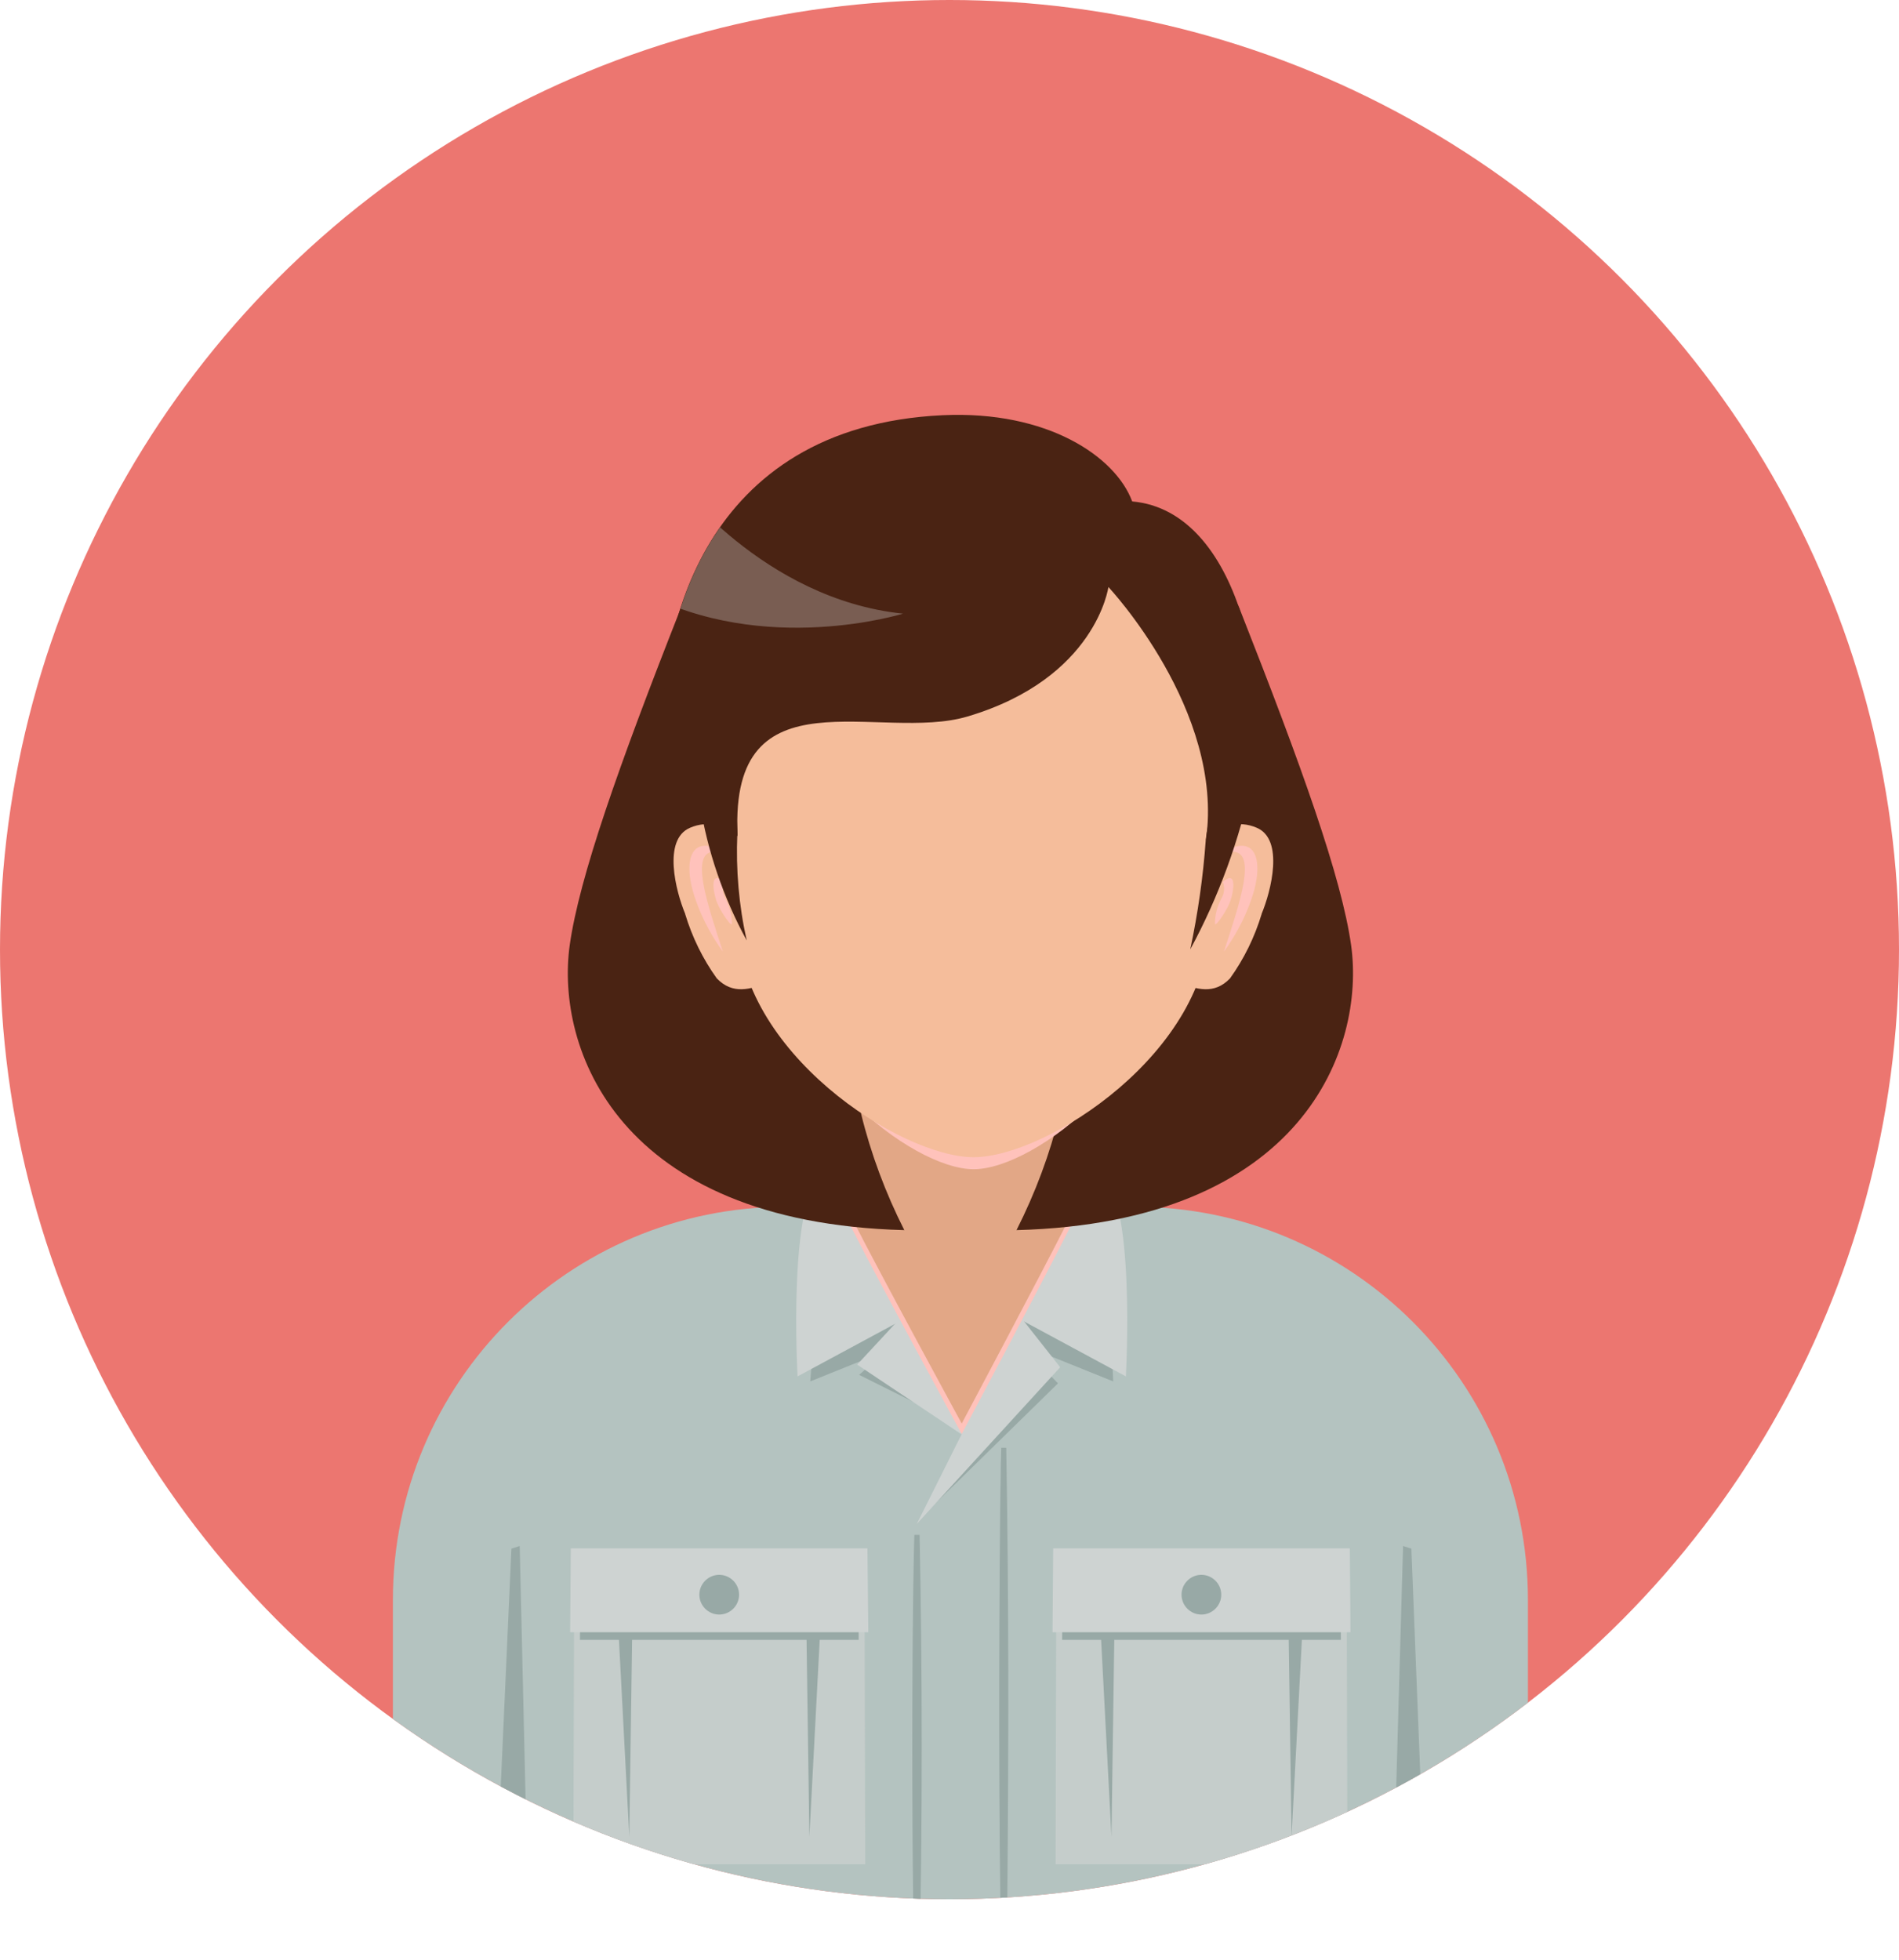 <?xml version="1.0" encoding="UTF-8"?><svg id="a" xmlns="http://www.w3.org/2000/svg" width="87" height="89.78" xmlns:xlink="http://www.w3.org/1999/xlink" viewBox="0 0 87 89.78"><defs><clipPath id="d"><circle cx="43.5" cy="43.5" r="43.5" style="fill:none;"/></clipPath><clipPath id="h"><rect x="18" y="19" width="52" height="70.78" style="fill:none;"/></clipPath><clipPath id="ah"><path d="M36.01,55.28c-9.95,0-18.01,8.06-18.01,18.01h0v13.87h52v-13.87c0-9.95-8.06-18.01-18.01-18.01h-15.98Z" style="fill:none;"/></clipPath><clipPath id="ao"><rect x="18" y="19" width="52" height="70.78" style="fill:none;"/></clipPath><clipPath id="be"><path d="M43.2,19.02c-11.11,.52-12.98,10.09-12.81,14.48,.19,4.89,1.71,6.69,1.71,6.69l23.33-.21s1.17-.93,1.92-4.18c.94-4.05-.48-12.39-5.47-12.83-.74-1.96-3.6-3.96-7.98-3.96-.23,0-.46,0-.69,.02" style="fill:none;"/></clipPath></defs><g id="b"><circle id="c" cx="43.5" cy="43.5" r="43.5" style="fill:#ec7670;"/><g style="clip-path:url(#d);"><g id="e"><g id="f"><g id="g"><g style="clip-path:url(#h);"><g id="i"><path id="j" d="M36.01,55.28h15.98c9.95,0,18.01,8.06,18.01,18.01v13.87H18v-13.87c0-9.95,8.06-18.01,18.01-18.01h0" style="fill:#b4c3c0;"/><path id="k" d="M42.06,61.29l-4.32-5.97-.62,7.96,4.94-1.99Z" style="fill:#98a9a6;"/><path id="l" d="M43.37,59.42l-4.01,3.56,5.33,2.66-1.32-6.22Z" style="fill:#98a9a6;"/><path id="m" d="M46.93,61.77l1.54,1.6-6.06,5.93,4.52-7.54Z" style="fill:#98a9a6;"/><path id="n" d="M39.27,62.51l3.06-3.3,1.73,6.5-4.79-3.2Z" style="fill:#ced3d2;"/><path id="o" d="M41.77,60.23l-5.23,2.82s-.48-8.41,1.21-9.29,6.56-1.66,6.56-1.66l-2.54,8.12Z" style="fill:#ced3d2;"/><path id="p" d="M46.06,61.29l4.58-5.97,.36,7.96-4.94-1.99Z" style="fill:#98a9a6;"/><path id="q" d="M48.57,62.63l-2.68-3.4-1.83,6.46-2.06,4.12,6.58-7.19Z" style="fill:#ced3d2;"/><path id="r" d="M46.35,60.23l5.23,2.82s.48-8.41-1.21-9.29-6.56-1.66-6.56-1.66l2.54,8.12Z" style="fill:#ced3d2;"/><path id="s" d="M61.73,85.4l-.03-11.87h-13.31l-.03,11.87h13.37Z" style="fill:#c5cdcb;"/><path id="t" d="M61.43,75.12l-.03-3.59h-12.71l-.03,3.59h12.77Z" style="fill:#98a9a6;"/><path id="u" d="M61.87,74.77l-.03-3.84h-13.59l-.03,3.84h13.65Z" style="fill:#ced3d2;"/><path id="v" d="M55.95,73.05c0,.5-.41,.91-.91,.91s-.91-.41-.91-.91,.41-.91,.91-.91h0c.5,0,.91,.41,.91,.91" style="fill:#98a9a6;"/><path id="w" d="M50.44,75l.48,9.14,.13-9.11-.61-.03Z" style="fill:#98a9a6;"/><path id="x" d="M59.65,75l-.48,9.14-.13-9.11,.61-.03Z" style="fill:#98a9a6;"/><path id="y" d="M39.64,85.4l-.03-11.87h-13.31l-.03,11.87h13.37Z" style="fill:#c5cdcb;"/><path id="z" d="M39.34,75.12l-.03-3.59h-12.71l-.03,3.59h12.77Z" style="fill:#98a9a6;"/><path id="aa" d="M39.78,74.77l-.04-3.84h-13.59l-.03,3.84h13.65Z" style="fill:#ced3d2;"/><path id="ab" d="M33.86,73.05c0,.5-.41,.91-.91,.91s-.91-.41-.91-.91c0-.5,.41-.91,.91-.91h0c.5,0,.91,.41,.91,.91" style="fill:#98a9a6;"/><path id="ac" d="M28.35,75l.48,9.14,.13-9.11-.61-.03Z" style="fill:#98a9a6;"/><path id="ad" d="M37.56,75l-.48,9.14-.13-9.11,.61-.03Z" style="fill:#98a9a6;"/><path id="ae" d="M38.87,49.48v6.28c.02,.2,.08,.39,.18,.56,1.24,2.45,5.01,9.37,5.01,9.37,0,0,3.72-7,4.92-9.38,.1-.17,.16-.36,.18-.55v-6.29h-10.29Z" style="fill:#ffc2bb;"/><path id="af" d="M38.87,49v6.28c.02,.2,.08,.39,.18,.56,1.24,2.45,5.01,9.37,5.01,9.37,0,0,3.72-7,4.92-9.38,.1-.17,.16-.36,.18-.55v-6.29h-10.29Z" style="fill:#e2a786;"/></g></g></g><g id="ag"><g style="clip-path:url(#ah);"><g id="ai"><path id="aj" d="M22.69,87.4l.74-16.46,.38-.12,.39,16.84-1.51-.25Z" style="fill:#98a9a6;"/><path id="ak" d="M65.31,87.4l-.65-16.46-.38-.12-.48,16.84,1.51-.25Z" style="fill:#98a9a6;"/><path id="al" d="M42.13,70.3c.13,6.47,.13,13.01,0,19.48h-.24c-.02-.81-.03-1.62-.05-2.43-.06-4.83-.06-9.78,0-14.61,.02-.81,.02-1.62,.05-2.43h.24Z" style="fill:#98a9a6;"/><path id="am" d="M46.1,66.32c.12,6.81,.11,13.72,.05,20.53-.02,.98-.02,1.96-.05,2.93h-.23c-.12-6.81-.11-13.72-.05-20.53,.02-.98,.02-1.96,.05-2.93h.23Z" style="fill:#98a9a6;"/></g></g></g><g id="an"><g style="clip-path:url(#ao);"><g id="ap"><path id="aq" d="M31.17,27.91c-2.83,7.18-4.63,12.28-5.07,15.39-.65,4.69,2.17,12.7,15.33,13.05-.86-1.7-1.53-3.49-1.98-5.33-.54-4.51,1.95-7.21,2.62-11.63,1.35-8.91-9.33-15.49-10.91-11.47" style="fill:#4a2313;"/><path id="ar" d="M56.8,27.91c2.83,7.18,4.66,12.28,5.1,15.39,.65,4.69-2.17,12.7-15.33,13.05,.86-1.7,1.53-3.49,1.98-5.33,.55-4.51-1.95-7.21-2.62-11.63-1.35-8.91,9.3-15.49,10.88-11.47" style="fill:#4a2313;"/><path id="as" d="M44.6,53.56c-2.83,0-9.11-4.84-9.11-10.82v-3.95c1.42-3.43,3.01-9.2,3.01-9.2,0,0,1.25,3.7,7.31,5.62,3.42,1.09,6.73,1.03,7.91,3.54v3.99c0,5.97-6.28,10.82-9.11,10.82" style="fill:#ffc2bb;"/><path id="at" d="M43.2,19.02c4.77-.22,7.9,1.88,8.67,3.95,4.99,.44,6.41,8.78,5.47,12.83-.75,3.25-1.92,4.18-1.92,4.18l-23.33,.21s-1.52-1.8-1.71-6.69c-.17-4.39,1.7-13.96,12.81-14.48" style="fill:#4a2313;"/><path id="au" d="M44.6,53.01c3.36,0,10.82-4.84,10.82-10.82l-.17-3.71c.85-5.93-4.47-11.59-4.47-11.59,0,0-.56,4.18-6.45,5.93-4.03,1.2-10.88-2.17-10.54,5.38v3.99c0,5.97,7.46,10.82,10.82,10.82" style="fill:#f5bd9b;"/><path id="av" d="M57.8,41.87c-.32,1.06-.81,2.06-1.45,2.95-.73,.76-1.53,.5-2.4,.18l1.29-6.52c.56-.69,1.52-.92,2.34-.56,1.26,.54,.65,2.91,.22,3.94" style="fill:#f5bd9b;"/><path id="aw" d="M56.4,39.01c-.38,.03,.49-.56,.95-.08,.31,.32,.41,1.16-.11,2.51-.29,.77-.69,1.49-1.17,2.16,.69-2.13,1.59-4.68,.33-4.58" style="fill:#ffc2bb;"/><path id="ax" d="M56.03,40.41c.09,.25,.06,.53-.08,.76-.19,.36-.29,.76-.29,1.16,.06,.11,.59-.69,.72-1.09s.31-1.42-.36-.84" style="fill:#ffc2bb;"/><path id="ay" d="M31.39,41.87c.32,1.06,.81,2.06,1.45,2.95,.74,.76,1.53,.5,2.4,.18l-1.29-6.52c-.56-.69-1.52-.92-2.34-.56-1.26,.54-.65,2.91-.22,3.94" style="fill:#f5bd9b;"/><path id="az" d="M32.79,39.01c.38,.03-.49-.56-.95-.08-.31,.32-.41,1.16,.11,2.51,.29,.77,.69,1.49,1.17,2.16-.69-2.13-1.59-4.68-.33-4.58" style="fill:#ffc2bb;"/><path id="ba" d="M33.16,40.41c-.09,.25-.06,.53,.08,.76,.19,.36,.29,.76,.29,1.16-.06,.11-.59-.69-.72-1.09s-.31-1.42,.36-.84" style="fill:#ffc2bb;"/><path id="bb" d="M55.24,38.48c-.12,1.69-.36,3.36-.71,5.01,1.31-2.42,2.25-5.01,2.82-7.7,.52-2.18-1.76-.56-2.11,2.69" style="fill:#4a2313;"/><path id="bc" d="M33.78,38.2c-.07,1.64,.07,3.28,.43,4.88-1.07-1.96-1.8-4.09-2.15-6.29-.21-1.55,1.66-2.59,1.72,1.41" style="fill:#4a2313;"/></g></g></g><g id="bd"><g style="clip-path:url(#be);"><g id="bf"><path id="bg" d="M30.88,21.93s4.07,5.52,10.49,6.18c0,0-6.35,1.98-11.95-1s1.47-5.18,1.47-5.18" style="fill:#795d52;"/></g></g></g></g></g></g></g></svg>